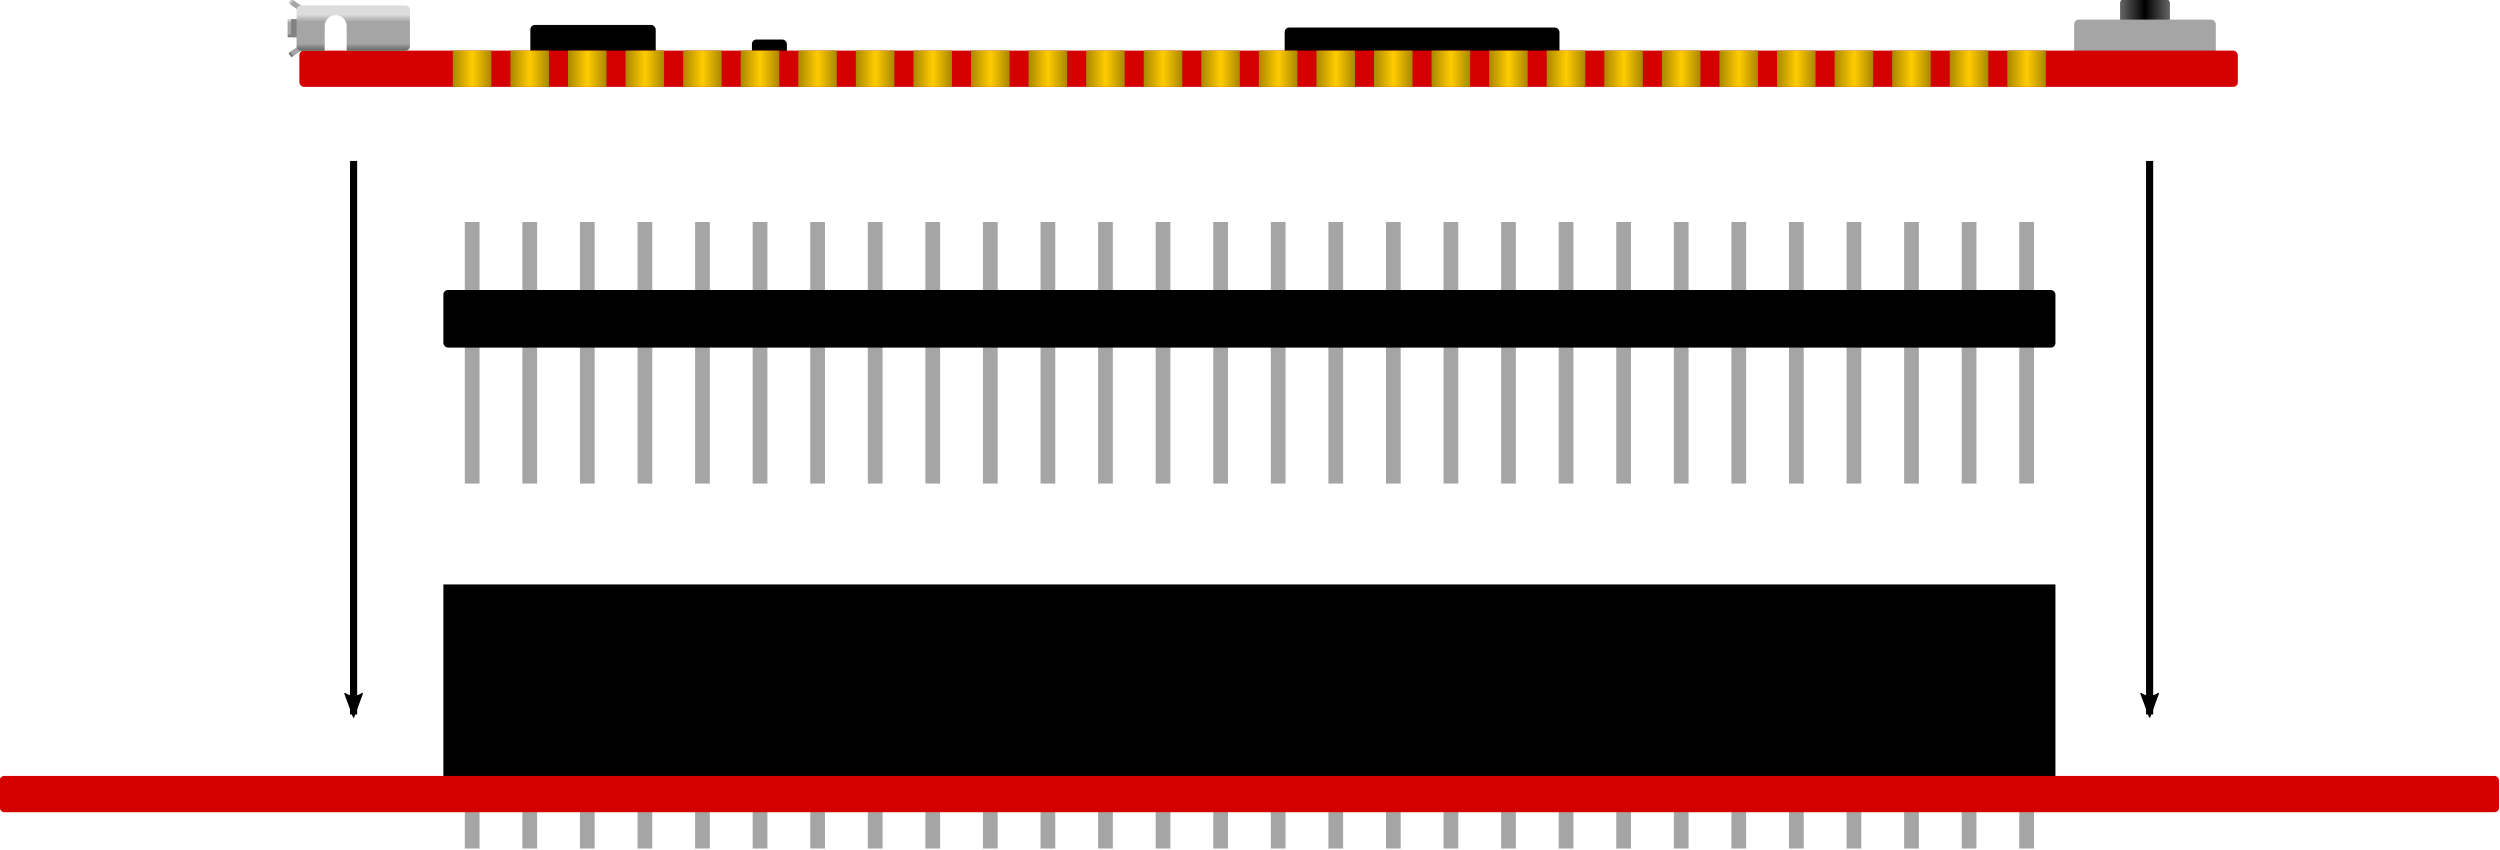 <?xml version="1.0" encoding="UTF-8" standalone="no"?>
<!-- Created with Inkscape (http://www.inkscape.org/) -->

<svg
   width="180mm"
   height="61.207mm"
   viewBox="0 0 180 61.207"
   version="1.1"
   id="svg8"
   inkscape:version="1.1 (c68e22c387, 2021-05-23)"
   sodipodi:docname="[COMMON][CNANO]CNANO-stack.svg"
   xmlns:inkscape="http://www.inkscape.org/namespaces/inkscape"
   xmlns:sodipodi="http://sodipodi.sourceforge.net/DTD/sodipodi-0.dtd"
   xmlns:xlink="http://www.w3.org/1999/xlink"
   xmlns="http://www.w3.org/2000/svg"
   xmlns:svg="http://www.w3.org/2000/svg"
   xmlns:rdf="http://www.w3.org/1999/02/22-rdf-syntax-ns#"
   xmlns:cc="http://creativecommons.org/ns#"
   xmlns:dc="http://purl.org/dc/elements/1.1/">
  <defs
     id="defs2">
    <marker
       inkscape:stockid="Arrow2Lend"
       orient="auto"
       refY="0"
       refX="0"
       id="Arrow2Lend"
       style="overflow:visible"
       inkscape:isstock="true">
      <path
         id="path1011"
         style="fill:#000000;fill-opacity:1;fill-rule:evenodd;stroke:#000000;stroke-width:0.625;stroke-linejoin:round;stroke-opacity:1"
         d="M 8.719,4.034 -2.207,0.016 8.719,-4.002 c -1.745,2.372 -1.735,5.617 -6e-7,8.035 z"
         transform="matrix(-1.1,0,0,-1.1,-1.1,0)"
         inkscape:connector-curvature="0" />
    </marker>
    <linearGradient
       id="linearGradient1698"
       inkscape:collect="always">
      <stop
         id="stop1694"
         offset="0"
         style="stop-color:#666666;stop-opacity:1" />
      <stop
         style="stop-color:#000000;stop-opacity:1"
         offset="0.5"
         id="stop1700" />
      <stop
         id="stop1696"
         offset="1"
         style="stop-color:#666666;stop-opacity:1" />
    </linearGradient>
    <linearGradient
       id="USB0"
       inkscape:collect="always">
      <stop
         id="stop1565"
         offset="0"
         style="stop-color:#dcdcdc;stop-opacity:1" />
      <stop
         style="stop-color:#a5a5a5;stop-opacity:1"
         offset="0.2"
         id="stop1571" />
      <stop
         id="stop1573"
         offset="0.8"
         style="stop-color:#a5a5a5;stop-opacity:1" />
      <stop
         id="stop1567"
         offset="1"
         style="stop-color:#646464;stop-opacity:1" />
    </linearGradient>
    <linearGradient
       id="Half-hole"
       inkscape:collect="always">
      <stop
         id="stop1202"
         offset="0"
         style="stop-color:#aa8800;stop-opacity:1" />
      <stop
         style="stop-color:#ffcc00;stop-opacity:1"
         offset="0.504"
         id="stop1208" />
      <stop
         id="stop1204"
         offset="1"
         style="stop-color:#aa8800;stop-opacity:1" />
    </linearGradient>
    <linearGradient
       inkscape:collect="always"
       id="trash">
      <stop
         style="stop-color:#c8ab37;stop-opacity:1;"
         offset="0"
         id="stop1179" />
      <stop
         style="stop-color:#c8ab37;stop-opacity:0;"
         offset="1"
         id="stop1181" />
    </linearGradient>
    <linearGradient
       inkscape:collect="always"
       xlink:href="#trash"
       id="linearGradient1185"
       x1="0"
       y1="291.369"
       x2="1.7"
       y2="291.369"
       gradientUnits="userSpaceOnUse" />
    <linearGradient
       inkscape:collect="always"
       xlink:href="#Half-hole"
       id="linearGradient1200"
       x1="0"
       y1="291.369"
       x2="1.7"
       y2="291.369"
       gradientUnits="userSpaceOnUse"
       gradientTransform="translate(-0.85,4.831)" />
    <linearGradient
       gradientTransform="translate(1.69,4.831)"
       inkscape:collect="always"
       xlink:href="#Half-hole"
       id="linearGradient1200-7"
       x1="0"
       y1="291.369"
       x2="1.7"
       y2="291.369"
       gradientUnits="userSpaceOnUse" />
    <linearGradient
       gradientTransform="translate(4.23,4.831)"
       inkscape:collect="always"
       xlink:href="#Half-hole"
       id="linearGradient1200-1"
       x1="0"
       y1="291.369"
       x2="1.7"
       y2="291.369"
       gradientUnits="userSpaceOnUse" />
    <linearGradient
       gradientTransform="translate(6.77,4.831)"
       inkscape:collect="always"
       xlink:href="#Half-hole"
       id="linearGradient1200-0"
       x1="0"
       y1="291.369"
       x2="1.7"
       y2="291.369"
       gradientUnits="userSpaceOnUse" />
    <linearGradient
       gradientTransform="translate(29.63,4.831)"
       inkscape:collect="always"
       xlink:href="#Half-hole"
       id="linearGradient1200-0-7"
       x1="0"
       y1="291.369"
       x2="1.7"
       y2="291.369"
       gradientUnits="userSpaceOnUse" />
    <linearGradient
       gradientTransform="translate(24.55,4.831)"
       inkscape:collect="always"
       xlink:href="#Half-hole"
       id="linearGradient1200-1-0"
       x1="0"
       y1="291.369"
       x2="1.7"
       y2="291.369"
       gradientUnits="userSpaceOnUse" />
    <linearGradient
       gradientTransform="translate(22.01,4.831)"
       inkscape:collect="always"
       xlink:href="#Half-hole"
       id="linearGradient1200-7-9"
       x1="0"
       y1="291.369"
       x2="1.7"
       y2="291.369"
       gradientUnits="userSpaceOnUse" />
    <linearGradient
       gradientTransform="translate(16.93,4.831)"
       inkscape:collect="always"
       xlink:href="#Half-hole"
       id="linearGradient1200-02"
       x1="0"
       y1="291.369"
       x2="1.7"
       y2="291.369"
       gradientUnits="userSpaceOnUse" />
    <linearGradient
       gradientTransform="translate(19.47,4.831)"
       inkscape:collect="always"
       xlink:href="#Half-hole"
       id="linearGradient1200-0-4"
       x1="0"
       y1="291.369"
       x2="1.7"
       y2="291.369"
       gradientUnits="userSpaceOnUse" />
    <linearGradient
       gradientTransform="translate(14.39,4.831)"
       inkscape:collect="always"
       xlink:href="#Half-hole"
       id="linearGradient1200-1-8"
       x1="0"
       y1="291.369"
       x2="1.7"
       y2="291.369"
       gradientUnits="userSpaceOnUse" />
    <linearGradient
       gradientTransform="translate(11.85,4.831)"
       inkscape:collect="always"
       xlink:href="#Half-hole"
       id="linearGradient1200-7-3"
       x1="0"
       y1="291.369"
       x2="1.7"
       y2="291.369"
       gradientUnits="userSpaceOnUse" />
    <linearGradient
       gradientTransform="translate(9.31,4.831)"
       inkscape:collect="always"
       xlink:href="#Half-hole"
       id="linearGradient1200-3"
       x1="0"
       y1="291.369"
       x2="1.7"
       y2="291.369"
       gradientUnits="userSpaceOnUse" />
    <linearGradient
       gradientTransform="translate(37.25,4.831)"
       inkscape:collect="always"
       xlink:href="#Half-hole"
       id="linearGradient1200-0-44"
       x1="0"
       y1="291.369"
       x2="1.7"
       y2="291.369"
       gradientUnits="userSpaceOnUse" />
    <linearGradient
       gradientTransform="translate(34.71,4.831)"
       inkscape:collect="always"
       xlink:href="#Half-hole"
       id="linearGradient1200-1-4"
       x1="0"
       y1="291.369"
       x2="1.7"
       y2="291.369"
       gradientUnits="userSpaceOnUse" />
    <linearGradient
       gradientTransform="translate(32.17,4.831)"
       inkscape:collect="always"
       xlink:href="#Half-hole"
       id="linearGradient1200-7-6"
       x1="0"
       y1="291.369"
       x2="1.7"
       y2="291.369"
       gradientUnits="userSpaceOnUse" />
    <linearGradient
       gradientTransform="translate(27.09,4.831)"
       inkscape:collect="always"
       xlink:href="#Half-hole"
       id="linearGradient1200-6"
       x1="0"
       y1="291.369"
       x2="1.7"
       y2="291.369"
       gradientUnits="userSpaceOnUse" />
    <linearGradient
       gradientTransform="translate(49.95,4.831)"
       inkscape:collect="always"
       xlink:href="#Half-hole"
       id="linearGradient1200-0-2"
       x1="0"
       y1="291.369"
       x2="1.7"
       y2="291.369"
       gradientUnits="userSpaceOnUse" />
    <linearGradient
       gradientTransform="translate(44.87,4.831)"
       inkscape:collect="always"
       xlink:href="#Half-hole"
       id="linearGradient1200-1-2"
       x1="0"
       y1="291.369"
       x2="1.7"
       y2="291.369"
       gradientUnits="userSpaceOnUse" />
    <linearGradient
       gradientTransform="translate(42.33,4.831)"
       inkscape:collect="always"
       xlink:href="#Half-hole"
       id="linearGradient1200-7-61"
       x1="0"
       y1="291.369"
       x2="1.7"
       y2="291.369"
       gradientUnits="userSpaceOnUse" />
    <linearGradient
       gradientTransform="translate(39.79,4.831)"
       inkscape:collect="always"
       xlink:href="#Half-hole"
       id="linearGradient1200-79"
       x1="0"
       y1="291.369"
       x2="1.7"
       y2="291.369"
       gradientUnits="userSpaceOnUse" />
    <linearGradient
       gradientTransform="translate(57.57,4.831)"
       inkscape:collect="always"
       xlink:href="#Half-hole"
       id="linearGradient1200-0-6"
       x1="0"
       y1="291.369"
       x2="1.7"
       y2="291.369"
       gradientUnits="userSpaceOnUse" />
    <linearGradient
       gradientTransform="translate(55.03,4.831)"
       inkscape:collect="always"
       xlink:href="#Half-hole"
       id="linearGradient1200-1-42"
       x1="0"
       y1="291.369"
       x2="1.7"
       y2="291.369"
       gradientUnits="userSpaceOnUse" />
    <linearGradient
       gradientTransform="translate(52.49,4.831)"
       inkscape:collect="always"
       xlink:href="#Half-hole"
       id="linearGradient1200-7-5"
       x1="0"
       y1="291.369"
       x2="1.7"
       y2="291.369"
       gradientUnits="userSpaceOnUse" />
    <linearGradient
       gradientTransform="translate(47.41,4.831)"
       inkscape:collect="always"
       xlink:href="#Half-hole"
       id="linearGradient1200-72"
       x1="0"
       y1="291.369"
       x2="1.7"
       y2="291.369"
       gradientUnits="userSpaceOnUse" />
    <linearGradient
       gradientTransform="translate(67.73,4.831)"
       inkscape:collect="always"
       xlink:href="#Half-hole"
       id="linearGradient1200-0-0"
       x1="0"
       y1="291.369"
       x2="1.7"
       y2="291.369"
       gradientUnits="userSpaceOnUse" />
    <linearGradient
       gradientTransform="translate(65.19,4.831)"
       inkscape:collect="always"
       xlink:href="#Half-hole"
       id="linearGradient1200-1-45"
       x1="0"
       y1="291.369"
       x2="1.7"
       y2="291.369"
       gradientUnits="userSpaceOnUse" />
    <linearGradient
       gradientTransform="translate(62.65,4.831)"
       inkscape:collect="always"
       xlink:href="#Half-hole"
       id="linearGradient1200-7-4"
       x1="0"
       y1="291.369"
       x2="1.7"
       y2="291.369"
       gradientUnits="userSpaceOnUse" />
    <linearGradient
       gradientTransform="translate(60.11,4.831)"
       inkscape:collect="always"
       xlink:href="#Half-hole"
       id="linearGradient1200-10"
       x1="0"
       y1="291.369"
       x2="1.7"
       y2="291.369"
       gradientUnits="userSpaceOnUse" />
    <linearGradient
       inkscape:collect="always"
       xlink:href="#Half-hole"
       id="linearGradient1553"
       gradientUnits="userSpaceOnUse"
       gradientTransform="translate(-0.85,4.831)"
       x1="0"
       y1="291.369"
       x2="1.7"
       y2="291.369" />
    <linearGradient
       inkscape:collect="always"
       xlink:href="#USB0"
       id="linearGradient1563"
       x1="5"
       y1="295.4"
       x2="5"
       y2="297"
       gradientUnits="userSpaceOnUse"
       gradientTransform="scale(3.78)" />
    <linearGradient
       inkscape:collect="always"
       xlink:href="#USB0"
       id="linearGradient1594"
       x1="0.474"
       y1="293.679"
       x2="1.251"
       y2="293.679"
       gradientUnits="userSpaceOnUse"
       gradientTransform="translate(169.454,-536.957)" />
    <linearGradient
       gradientTransform="translate(168.605,-51.697)"
       inkscape:collect="always"
       xlink:href="#USB0"
       id="linearGradient1594-6"
       x1="0.474"
       y1="293.679"
       x2="1.251"
       y2="293.679"
       gradientUnits="userSpaceOnUse" />
    <linearGradient
       inkscape:collect="always"
       xlink:href="#USB0"
       id="linearGradient1647"
       x1="0.727"
       y1="295.867"
       x2="0.727"
       y2="296.667"
       gradientUnits="userSpaceOnUse"
       gradientTransform="translate(-0.002,-0.07)" />
    <linearGradient
       inkscape:collect="always"
       xlink:href="#USB0"
       id="linearGradient1649"
       gradientUnits="userSpaceOnUse"
       gradientTransform="translate(0,-0.003)"
       x1="5"
       y1="295.4"
       x2="5"
       y2="297" />
    <linearGradient
       inkscape:collect="always"
       xlink:href="#USB0"
       id="linearGradient1658"
       gradientUnits="userSpaceOnUse"
       gradientTransform="translate(-0.002,-0.27)"
       x1="0.727"
       y1="295.867"
       x2="0.727"
       y2="296.667" />
    <linearGradient
       inkscape:collect="always"
       xlink:href="#USB0"
       id="linearGradient1660"
       gradientUnits="userSpaceOnUse"
       gradientTransform="translate(169.454,-536.957)"
       x1="0.474"
       y1="293.679"
       x2="1.251"
       y2="293.679" />
    <linearGradient
       inkscape:collect="always"
       xlink:href="#USB0"
       id="linearGradient1662"
       gradientUnits="userSpaceOnUse"
       gradientTransform="translate(168.377,-52.022)"
       x1="0.474"
       y1="293.679"
       x2="1.251"
       y2="293.679" />
    <linearGradient
       inkscape:collect="always"
       xlink:href="#USB0"
       id="linearGradient1664"
       gradientUnits="userSpaceOnUse"
       gradientTransform="translate(0,-0.003)"
       x1="5"
       y1="295.4"
       x2="5"
       y2="297" />
    <linearGradient
       inkscape:collect="always"
       xlink:href="#USB0"
       id="linearGradient1676"
       gradientUnits="userSpaceOnUse"
       gradientTransform="translate(168.377,-52.022)"
       x1="0.474"
       y1="293.679"
       x2="1.251"
       y2="293.679" />
    <linearGradient
       inkscape:collect="always"
       xlink:href="#linearGradient1698"
       id="linearGradient1692"
       x1="5.332"
       y1="291.055"
       x2="7.532"
       y2="291.055"
       gradientUnits="userSpaceOnUse" />
    <linearGradient
       inkscape:collect="always"
       xlink:href="#USB0"
       id="linearGradient1757"
       gradientUnits="userSpaceOnUse"
       gradientTransform="translate(0,-0.003)"
       x1="5"
       y1="295.4"
       x2="5"
       y2="297" />
    <marker
       inkscape:stockid="Arrow2Lend"
       orient="auto"
       refY="0"
       refX="0"
       id="Arrow2Lend-8"
       style="overflow:visible"
       inkscape:isstock="true">
      <path
         inkscape:connector-curvature="0"
         id="path1011-0"
         style="fill:#000000;fill-opacity:1;fill-rule:evenodd;stroke:#000000;stroke-width:0.625;stroke-linejoin:round;stroke-opacity:1"
         d="M 8.719,4.034 -2.207,0.016 8.719,-4.002 c -1.745,2.372 -1.735,5.617 -6e-7,8.035 z"
         transform="matrix(-1.1,0,0,-1.1,-1.1,0)" />
    </marker>
  </defs>
  <sodipodi:namedview
     id="base"
     pagecolor="#ffffff"
     bordercolor="#666666"
     borderopacity="1.0"
     inkscape:pageopacity="0.0"
     inkscape:pageshadow="2"
     inkscape:zoom="0.70710678"
     inkscape:cx="342.94679"
     inkscape:cy="14.849242"
     inkscape:document-units="mm"
     inkscape:current-layer="layer1"
     showgrid="false"
     showguides="false"
     inkscape:window-width="1680"
     inkscape:window-height="979"
     inkscape:window-x="-8"
     inkscape:window-y="-8"
     inkscape:window-maximized="1"
     fit-margin-top="0"
     fit-margin-left="0"
     fit-margin-right="0"
     fit-margin-bottom="0"
     inkscape:pagecheckerboard="0" />
  <g
     inkscape:label="CNANO Header Mounting"
     inkscape:groupmode="layer"
     id="layer1"
     transform="translate(-45.135,-209.496)">
    <g
       id="g1957"
       transform="matrix(1.632,0,0,1.632,-28.545,-171.201)">
      <g
         transform="translate(65.653,-26.296)"
         inkscape:label="28-Pin Socket"
         id="g1052-0">
        <rect
           style="opacity:1;fill:#a5a5a5;fill-opacity:1;stroke:none;stroke-width:0.265;stroke-opacity:1"
           id="rect866-6"
           width="0.65"
           height="11.54"
           x="0"
           y="285.46"
           ry="0.2"
           rx="0" />
        <rect
           style="opacity:1;fill:#a5a5a5;fill-opacity:1;stroke:none;stroke-width:0.265;stroke-opacity:1"
           id="rect866-2-7"
           width="0.65"
           height="11.54"
           x="2.54"
           y="285.46"
           ry="0.2"
           rx="0" />
        <rect
           style="opacity:1;fill:#a5a5a5;fill-opacity:1;stroke:none;stroke-width:0.265;stroke-opacity:1"
           id="rect866-9-06"
           width="0.65"
           height="11.54"
           x="5.08"
           y="285.46"
           ry="0.2"
           rx="0" />
        <rect
           style="opacity:1;fill:#a5a5a5;fill-opacity:1;stroke:none;stroke-width:0.265;stroke-opacity:1"
           id="rect866-2-8-5"
           width="0.65"
           height="11.54"
           x="7.62"
           y="285.46"
           ry="0.2"
           rx="0" />
        <rect
           style="opacity:1;fill:#a5a5a5;fill-opacity:1;stroke:none;stroke-width:0.265;stroke-opacity:1"
           id="rect866-5-7"
           width="0.65"
           height="11.54"
           x="25.4"
           y="285.46"
           ry="0.2"
           rx="0" />
        <rect
           style="opacity:1;fill:#a5a5a5;fill-opacity:1;stroke:none;stroke-width:0.265;stroke-opacity:1"
           id="rect866-2-2-0"
           width="0.65"
           height="11.54"
           x="30.48"
           y="285.46"
           ry="0.2"
           rx="0" />
        <rect
           style="opacity:1;fill:#a5a5a5;fill-opacity:1;stroke:none;stroke-width:0.265;stroke-opacity:1"
           id="rect866-9-8-3"
           width="0.65"
           height="11.54"
           x="35.56"
           y="285.46"
           ry="0.2"
           rx="0" />
        <rect
           style="opacity:1;fill:#a5a5a5;fill-opacity:1;stroke:none;stroke-width:0.265;stroke-opacity:1"
           id="rect866-2-8-9-8"
           width="0.65"
           height="11.54"
           x="40.64"
           y="285.46"
           ry="0.2"
           rx="0" />
        <rect
           style="opacity:1;fill:#a5a5a5;fill-opacity:1;stroke:none;stroke-width:0.265;stroke-opacity:1"
           id="rect866-25-55"
           width="0.65"
           height="11.54"
           x="10.16"
           y="285.46"
           ry="0.2"
           rx="0" />
        <rect
           style="opacity:1;fill:#a5a5a5;fill-opacity:1;stroke:none;stroke-width:0.265;stroke-opacity:1"
           id="rect866-2-0-55"
           width="0.65"
           height="11.54"
           x="12.7"
           y="285.46"
           ry="0.2"
           rx="0" />
        <rect
           style="opacity:1;fill:#a5a5a5;fill-opacity:1;stroke:none;stroke-width:0.265;stroke-opacity:1"
           id="rect866-9-4-0"
           width="0.65"
           height="11.54"
           x="15.24"
           y="285.46"
           ry="0.2"
           rx="0" />
        <rect
           style="opacity:1;fill:#a5a5a5;fill-opacity:1;stroke:none;stroke-width:0.265;stroke-opacity:1"
           id="rect866-2-8-92-0"
           width="0.65"
           height="11.54"
           x="17.78"
           y="285.46"
           ry="0.2"
           rx="0" />
        <rect
           style="opacity:1;fill:#a5a5a5;fill-opacity:1;stroke:none;stroke-width:0.265;stroke-opacity:1"
           id="rect866-5-4-8"
           width="0.65"
           height="11.54"
           x="45.72"
           y="285.46"
           ry="0.2"
           rx="0" />
        <rect
           style="opacity:1;fill:#a5a5a5;fill-opacity:1;stroke:none;stroke-width:0.265;stroke-opacity:1"
           id="rect866-2-2-7-3"
           width="0.65"
           height="11.54"
           x="50.8"
           y="285.46"
           ry="0.2"
           rx="0" />
        <rect
           style="opacity:1;fill:#a5a5a5;fill-opacity:1;stroke:none;stroke-width:0.265;stroke-opacity:1"
           id="rect866-9-8-4-2"
           width="0.65"
           height="11.54"
           x="55.88"
           y="285.46"
           ry="0.2"
           rx="0" />
        <rect
           style="opacity:1;fill:#a5a5a5;fill-opacity:1;stroke:none;stroke-width:0.265;stroke-opacity:1"
           id="rect866-2-8-9-1-5"
           width="0.65"
           height="11.54"
           x="58.42"
           y="285.46"
           ry="0.2"
           rx="0" />
        <rect
           style="opacity:1;fill:#a5a5a5;fill-opacity:1;stroke:none;stroke-width:0.265;stroke-opacity:1"
           id="rect866-3-5"
           width="0.65"
           height="11.54"
           x="20.32"
           y="285.46"
           ry="0.2"
           rx="0" />
        <rect
           style="opacity:1;fill:#a5a5a5;fill-opacity:1;stroke:none;stroke-width:0.265;stroke-opacity:1"
           id="rect866-2-5-8"
           width="0.65"
           height="11.54"
           x="22.86"
           y="285.46"
           ry="0.2"
           rx="0" />
        <rect
           style="opacity:1;fill:#a5a5a5;fill-opacity:1;stroke:none;stroke-width:0.265;stroke-opacity:1"
           id="rect866-9-0-5"
           width="0.65"
           height="11.54"
           x="27.94"
           y="285.46"
           ry="0.2"
           rx="0" />
        <rect
           style="opacity:1;fill:#a5a5a5;fill-opacity:1;stroke:none;stroke-width:0.265;stroke-opacity:1"
           id="rect866-2-8-6-0"
           width="0.65"
           height="11.54"
           x="33.02"
           y="285.46"
           ry="0.2"
           rx="0" />
        <rect
           style="opacity:1;fill:#a5a5a5;fill-opacity:1;stroke:none;stroke-width:0.265;stroke-opacity:1"
           id="rect866-5-0-8"
           width="0.65"
           height="11.54"
           x="60.96"
           y="285.46"
           ry="0.2"
           rx="0" />
        <rect
           style="opacity:1;fill:#a5a5a5;fill-opacity:1;stroke:none;stroke-width:0.265;stroke-opacity:1"
           id="rect866-2-2-4-6"
           width="0.65"
           height="11.54"
           x="63.5"
           y="285.46"
           ry="0.2"
           rx="0" />
        <rect
           style="opacity:1;fill:#a5a5a5;fill-opacity:1;stroke:none;stroke-width:0.265;stroke-opacity:1"
           id="rect866-9-8-6-8"
           width="0.65"
           height="11.54"
           x="66.04"
           y="285.46"
           ry="0.2"
           rx="0" />
        <rect
           style="opacity:1;fill:#a5a5a5;fill-opacity:1;stroke:none;stroke-width:0.265;stroke-opacity:1"
           id="rect866-2-8-9-5-4"
           width="0.65"
           height="11.54"
           x="68.58"
           y="285.46"
           ry="0.2"
           rx="0" />
        <rect
           style="opacity:1;fill:#a5a5a5;fill-opacity:1;stroke:none;stroke-width:0.265;stroke-opacity:1"
           id="rect866-25-5-9"
           width="0.65"
           height="11.54"
           x="38.1"
           y="285.46"
           ry="0.2"
           rx="0" />
        <rect
           style="opacity:1;fill:#a5a5a5;fill-opacity:1;stroke:none;stroke-width:0.265;stroke-opacity:1"
           id="rect866-2-0-5-6"
           width="0.65"
           height="11.54"
           x="43.18"
           y="285.46"
           ry="0.2"
           rx="0" />
        <rect
           style="opacity:1;fill:#a5a5a5;fill-opacity:1;stroke:none;stroke-width:0.265;stroke-opacity:1"
           id="rect866-9-4-1-0"
           width="0.65"
           height="11.54"
           x="48.26"
           y="285.46"
           ry="0.2"
           rx="0" />
        <rect
           style="opacity:1;fill:#a5a5a5;fill-opacity:1;stroke:none;stroke-width:0.265;stroke-opacity:1"
           id="rect866-2-8-92-2-7"
           width="0.65"
           height="11.54"
           x="53.34"
           y="285.46"
           ry="0.2"
           rx="0" />
        <rect
           rx="0"
           ry="0.2"
           style="opacity:1;fill:#000000;fill-opacity:1;stroke:none;stroke-width:0.265;stroke-opacity:1"
           id="rect1021-3"
           width="71.12"
           height="8.5"
           x="-0.945"
           y="285.35" />
      </g>
      <rect
         ry="0.2"
         y="267.503"
         x="45.135"
         height="1.6"
         width="110.265"
         id="rect1754"
         style="opacity:1;fill:#d40000;fill-opacity:1;stroke:none;stroke-width:0.265;stroke-opacity:1" />
      <g
         transform="translate(65.653,-42.396)"
         inkscape:label="28-Pin Header"
         id="g1052">
        <rect
           style="opacity:1;fill:#a5a5a5;fill-opacity:1;stroke:none;stroke-width:0.265;stroke-opacity:1"
           id="rect866"
           width="0.65"
           height="11.54"
           x="0"
           y="285.46"
           ry="0.2"
           rx="0" />
        <rect
           style="opacity:1;fill:#a5a5a5;fill-opacity:1;stroke:none;stroke-width:0.265;stroke-opacity:1"
           id="rect866-2"
           width="0.65"
           height="11.54"
           x="2.54"
           y="285.46"
           ry="0.2"
           rx="0" />
        <rect
           style="opacity:1;fill:#a5a5a5;fill-opacity:1;stroke:none;stroke-width:0.265;stroke-opacity:1"
           id="rect866-9"
           width="0.65"
           height="11.54"
           x="5.08"
           y="285.46"
           ry="0.2"
           rx="0" />
        <rect
           style="opacity:1;fill:#a5a5a5;fill-opacity:1;stroke:none;stroke-width:0.265;stroke-opacity:1"
           id="rect866-2-8"
           width="0.65"
           height="11.54"
           x="7.62"
           y="285.46"
           ry="0.2"
           rx="0" />
        <rect
           style="opacity:1;fill:#a5a5a5;fill-opacity:1;stroke:none;stroke-width:0.265;stroke-opacity:1"
           id="rect866-5"
           width="0.65"
           height="11.54"
           x="25.4"
           y="285.46"
           ry="0.2"
           rx="0" />
        <rect
           style="opacity:1;fill:#a5a5a5;fill-opacity:1;stroke:none;stroke-width:0.265;stroke-opacity:1"
           id="rect866-2-2"
           width="0.65"
           height="11.54"
           x="30.48"
           y="285.46"
           ry="0.2"
           rx="0" />
        <rect
           style="opacity:1;fill:#a5a5a5;fill-opacity:1;stroke:none;stroke-width:0.265;stroke-opacity:1"
           id="rect866-9-8"
           width="0.65"
           height="11.54"
           x="35.56"
           y="285.46"
           ry="0.2"
           rx="0" />
        <rect
           style="opacity:1;fill:#a5a5a5;fill-opacity:1;stroke:none;stroke-width:0.265;stroke-opacity:1"
           id="rect866-2-8-9"
           width="0.65"
           height="11.54"
           x="40.64"
           y="285.46"
           ry="0.2"
           rx="0" />
        <rect
           style="opacity:1;fill:#a5a5a5;fill-opacity:1;stroke:none;stroke-width:0.265;stroke-opacity:1"
           id="rect866-25"
           width="0.65"
           height="11.54"
           x="10.16"
           y="285.46"
           ry="0.2"
           rx="0" />
        <rect
           style="opacity:1;fill:#a5a5a5;fill-opacity:1;stroke:none;stroke-width:0.265;stroke-opacity:1"
           id="rect866-2-0"
           width="0.65"
           height="11.54"
           x="12.7"
           y="285.46"
           ry="0.2"
           rx="0" />
        <rect
           style="opacity:1;fill:#a5a5a5;fill-opacity:1;stroke:none;stroke-width:0.265;stroke-opacity:1"
           id="rect866-9-4"
           width="0.65"
           height="11.54"
           x="15.24"
           y="285.46"
           ry="0.2"
           rx="0" />
        <rect
           style="opacity:1;fill:#a5a5a5;fill-opacity:1;stroke:none;stroke-width:0.265;stroke-opacity:1"
           id="rect866-2-8-92"
           width="0.65"
           height="11.54"
           x="17.78"
           y="285.46"
           ry="0.2"
           rx="0" />
        <rect
           style="opacity:1;fill:#a5a5a5;fill-opacity:1;stroke:none;stroke-width:0.265;stroke-opacity:1"
           id="rect866-5-4"
           width="0.65"
           height="11.54"
           x="45.72"
           y="285.46"
           ry="0.2"
           rx="0" />
        <rect
           style="opacity:1;fill:#a5a5a5;fill-opacity:1;stroke:none;stroke-width:0.265;stroke-opacity:1"
           id="rect866-2-2-7"
           width="0.65"
           height="11.54"
           x="50.8"
           y="285.46"
           ry="0.2"
           rx="0" />
        <rect
           style="opacity:1;fill:#a5a5a5;fill-opacity:1;stroke:none;stroke-width:0.265;stroke-opacity:1"
           id="rect866-9-8-4"
           width="0.65"
           height="11.54"
           x="55.88"
           y="285.46"
           ry="0.2"
           rx="0" />
        <rect
           style="opacity:1;fill:#a5a5a5;fill-opacity:1;stroke:none;stroke-width:0.265;stroke-opacity:1"
           id="rect866-2-8-9-1"
           width="0.65"
           height="11.54"
           x="58.42"
           y="285.46"
           ry="0.2"
           rx="0" />
        <rect
           style="opacity:1;fill:#a5a5a5;fill-opacity:1;stroke:none;stroke-width:0.265;stroke-opacity:1"
           id="rect866-3"
           width="0.65"
           height="11.54"
           x="20.32"
           y="285.46"
           ry="0.2"
           rx="0" />
        <rect
           style="opacity:1;fill:#a5a5a5;fill-opacity:1;stroke:none;stroke-width:0.265;stroke-opacity:1"
           id="rect866-2-5"
           width="0.65"
           height="11.54"
           x="22.86"
           y="285.46"
           ry="0.2"
           rx="0" />
        <rect
           style="opacity:1;fill:#a5a5a5;fill-opacity:1;stroke:none;stroke-width:0.265;stroke-opacity:1"
           id="rect866-9-0"
           width="0.65"
           height="11.54"
           x="27.94"
           y="285.46"
           ry="0.2"
           rx="0" />
        <rect
           style="opacity:1;fill:#a5a5a5;fill-opacity:1;stroke:none;stroke-width:0.265;stroke-opacity:1"
           id="rect866-2-8-6"
           width="0.65"
           height="11.54"
           x="33.02"
           y="285.46"
           ry="0.2"
           rx="0" />
        <rect
           style="opacity:1;fill:#a5a5a5;fill-opacity:1;stroke:none;stroke-width:0.265;stroke-opacity:1"
           id="rect866-5-0"
           width="0.65"
           height="11.54"
           x="60.96"
           y="285.46"
           ry="0.2"
           rx="0" />
        <rect
           style="opacity:1;fill:#a5a5a5;fill-opacity:1;stroke:none;stroke-width:0.265;stroke-opacity:1"
           id="rect866-2-2-4"
           width="0.65"
           height="11.54"
           x="63.5"
           y="285.46"
           ry="0.2"
           rx="0" />
        <rect
           style="opacity:1;fill:#a5a5a5;fill-opacity:1;stroke:none;stroke-width:0.265;stroke-opacity:1"
           id="rect866-9-8-6"
           width="0.65"
           height="11.54"
           x="66.04"
           y="285.46"
           ry="0.2"
           rx="0" />
        <rect
           style="opacity:1;fill:#a5a5a5;fill-opacity:1;stroke:none;stroke-width:0.265;stroke-opacity:1"
           id="rect866-2-8-9-5"
           width="0.65"
           height="11.54"
           x="68.58"
           y="285.46"
           ry="0.2"
           rx="0" />
        <rect
           style="opacity:1;fill:#a5a5a5;fill-opacity:1;stroke:none;stroke-width:0.265;stroke-opacity:1"
           id="rect866-25-5"
           width="0.65"
           height="11.54"
           x="38.1"
           y="285.46"
           ry="0.2"
           rx="0" />
        <rect
           style="opacity:1;fill:#a5a5a5;fill-opacity:1;stroke:none;stroke-width:0.265;stroke-opacity:1"
           id="rect866-2-0-5"
           width="0.65"
           height="11.54"
           x="43.18"
           y="285.46"
           ry="0.2"
           rx="0" />
        <rect
           style="opacity:1;fill:#a5a5a5;fill-opacity:1;stroke:none;stroke-width:0.265;stroke-opacity:1"
           id="rect866-9-4-1"
           width="0.65"
           height="11.54"
           x="48.26"
           y="285.46"
           ry="0.2"
           rx="0" />
        <rect
           style="opacity:1;fill:#a5a5a5;fill-opacity:1;stroke:none;stroke-width:0.265;stroke-opacity:1"
           id="rect866-2-8-92-2"
           width="0.65"
           height="11.54"
           x="53.34"
           y="285.46"
           ry="0.2"
           rx="0" />
        <rect
           ry="0.2"
           style="opacity:1;fill:#000000;fill-opacity:1;stroke:none;stroke-width:0.265;stroke-opacity:1"
           id="rect1021"
           width="71.12"
           height="2.54"
           x="-0.945"
           y="288.46" />
      </g>
      <g
         transform="translate(40.271,-16.349)"
         inkscape:label="CNANO-PCBA"
         id="g1847">
        <rect
           inkscape:label="Target"
           style="opacity:1;fill:#000000;fill-opacity:1;stroke:none;stroke-width:0.265;stroke-opacity:1"
           id="rect1706"
           width="12.123"
           height="1.342"
           x="61.553"
           y="250.835"
           ry="0.2" />
        <rect
           inkscape:label="Levelshifters"
           style="opacity:1;fill:#000000;fill-opacity:1;stroke:none;stroke-width:0.265;stroke-opacity:1"
           id="rect1704"
           width="1.543"
           height="0.959"
           x="38.049"
           y="251.362"
           ry="0.2" />
        <rect
           inkscape:label="Debugger"
           style="opacity:1;fill:#000000;fill-opacity:1;stroke:none;stroke-width:0.265;stroke-opacity:1"
           id="rect1702"
           width="5.531"
           height="1.52"
           x="28.274"
           y="250.719"
           ry="0.2" />
        <g
           id="g1684"
           inkscape:label="Switch"
           transform="translate(93.076,-40.497)">
          <rect
             inkscape:label="SW button"
             ry="0.2"
             y="290.055"
             x="5.332"
             height="2"
             width="2.2"
             id="rect1666"
             style="opacity:1;fill:url(#linearGradient1692);fill-opacity:1;stroke:none;stroke-width:0.265;stroke-opacity:1" />
          <rect
             inkscape:label="SW body"
             ry="0.2"
             y="290.981"
             x="3.307"
             height="2"
             width="6.25"
             id="rect1668"
             style="opacity:1;fill:#a5a5a5;fill-opacity:1;stroke:none;stroke-width:0.265;stroke-opacity:1" />
        </g>
        <g
           id="g1551"
           inkscape:label="CNANO-PCB"
           transform="translate(25.704,-43.548)">
          <rect
             ry="0.2"
             y="295.4"
             x="-7.62"
             height="1.6"
             width="85.52"
             id="rect1520"
             style="opacity:1;fill:#d40000;fill-opacity:1;stroke:none;stroke-width:0.265;stroke-opacity:1" />
          <rect
             ry="0"
             y="295.4"
             x="-0.85"
             height="1.6"
             width="1.7"
             id="rect1177"
             style="opacity:1;fill:url(#linearGradient1553);fill-opacity:1;stroke:none;stroke-width:0.265;stroke-opacity:1" />
          <rect
             ry="0"
             y="295.4"
             x="1.69"
             height="1.6"
             width="1.7"
             id="rect1177-6"
             style="opacity:1;fill:url(#linearGradient1200-7);fill-opacity:1;stroke:none;stroke-width:0.265;stroke-opacity:1" />
          <rect
             ry="0"
             y="295.4"
             x="4.23"
             height="1.6"
             width="1.7"
             id="rect1177-8"
             style="opacity:1;fill:url(#linearGradient1200-1);fill-opacity:1;stroke:none;stroke-width:0.265;stroke-opacity:1" />
          <rect
             ry="0"
             y="295.4"
             x="6.77"
             height="1.6"
             width="1.7"
             id="rect1177-5"
             style="opacity:1;fill:url(#linearGradient1200-0);fill-opacity:1;stroke:none;stroke-width:0.265;stroke-opacity:1" />
          <rect
             ry="0"
             y="295.4"
             x="16.93"
             height="1.6"
             width="1.7"
             id="rect1177-80"
             style="opacity:1;fill:url(#linearGradient1200-02);fill-opacity:1;stroke:none;stroke-width:0.265;stroke-opacity:1" />
          <rect
             ry="0"
             y="295.4"
             x="22.01"
             height="1.6"
             width="1.7"
             id="rect1177-6-0"
             style="opacity:1;fill:url(#linearGradient1200-7-9);fill-opacity:1;stroke:none;stroke-width:0.265;stroke-opacity:1" />
          <rect
             ry="0"
             y="295.4"
             x="24.55"
             height="1.6"
             width="1.7"
             id="rect1177-8-9"
             style="opacity:1;fill:url(#linearGradient1200-1-0);fill-opacity:1;stroke:none;stroke-width:0.265;stroke-opacity:1" />
          <rect
             ry="0"
             y="295.4"
             x="29.63"
             height="1.6"
             width="1.7"
             id="rect1177-5-9"
             style="opacity:1;fill:url(#linearGradient1200-0-7);fill-opacity:1;stroke:none;stroke-width:0.265;stroke-opacity:1" />
          <rect
             ry="0"
             y="295.4"
             x="9.31"
             height="1.6"
             width="1.7"
             id="rect1177-82"
             style="opacity:1;fill:url(#linearGradient1200-3);fill-opacity:1;stroke:none;stroke-width:0.265;stroke-opacity:1" />
          <rect
             ry="0"
             y="295.4"
             x="11.85"
             height="1.6"
             width="1.7"
             id="rect1177-6-07"
             style="opacity:1;fill:url(#linearGradient1200-7-3);fill-opacity:1;stroke:none;stroke-width:0.265;stroke-opacity:1" />
          <rect
             ry="0"
             y="295.4"
             x="14.39"
             height="1.6"
             width="1.7"
             id="rect1177-8-7"
             style="opacity:1;fill:url(#linearGradient1200-1-8);fill-opacity:1;stroke:none;stroke-width:0.265;stroke-opacity:1" />
          <rect
             ry="0"
             y="295.4"
             x="19.47"
             height="1.6"
             width="1.7"
             id="rect1177-5-92"
             style="opacity:1;fill:url(#linearGradient1200-0-4);fill-opacity:1;stroke:none;stroke-width:0.265;stroke-opacity:1" />
          <rect
             ry="0"
             y="295.4"
             x="27.09"
             height="1.6"
             width="1.7"
             id="rect1177-9"
             style="opacity:1;fill:url(#linearGradient1200-6);fill-opacity:1;stroke:none;stroke-width:0.265;stroke-opacity:1" />
          <rect
             ry="0"
             y="295.4"
             x="32.17"
             height="1.6"
             width="1.7"
             id="rect1177-6-9"
             style="opacity:1;fill:url(#linearGradient1200-7-6);fill-opacity:1;stroke:none;stroke-width:0.265;stroke-opacity:1" />
          <rect
             ry="0"
             y="295.4"
             x="34.71"
             height="1.6"
             width="1.7"
             id="rect1177-8-8"
             style="opacity:1;fill:url(#linearGradient1200-1-4);fill-opacity:1;stroke:none;stroke-width:0.265;stroke-opacity:1" />
          <rect
             ry="0"
             y="295.4"
             x="37.25"
             height="1.6"
             width="1.7"
             id="rect1177-5-2"
             style="opacity:1;fill:url(#linearGradient1200-0-44);fill-opacity:1;stroke:none;stroke-width:0.265;stroke-opacity:1" />
          <rect
             ry="0"
             y="295.4"
             x="39.79"
             height="1.6"
             width="1.7"
             id="rect1177-66"
             style="opacity:1;fill:url(#linearGradient1200-79);fill-opacity:1;stroke:none;stroke-width:0.265;stroke-opacity:1" />
          <rect
             ry="0"
             y="295.4"
             x="42.33"
             height="1.6"
             width="1.7"
             id="rect1177-6-1"
             style="opacity:1;fill:url(#linearGradient1200-7-61);fill-opacity:1;stroke:none;stroke-width:0.265;stroke-opacity:1" />
          <rect
             ry="0"
             y="295.4"
             x="44.87"
             height="1.6"
             width="1.7"
             id="rect1177-8-5"
             style="opacity:1;fill:url(#linearGradient1200-1-2);fill-opacity:1;stroke:none;stroke-width:0.265;stroke-opacity:1" />
          <rect
             ry="0"
             y="295.4"
             x="49.95"
             height="1.6"
             width="1.7"
             id="rect1177-5-8"
             style="opacity:1;fill:url(#linearGradient1200-0-2);fill-opacity:1;stroke:none;stroke-width:0.265;stroke-opacity:1" />
          <rect
             ry="0"
             y="295.4"
             x="47.41"
             height="1.6"
             width="1.7"
             id="rect1177-3"
             style="opacity:1;fill:url(#linearGradient1200-72);fill-opacity:1;stroke:none;stroke-width:0.265;stroke-opacity:1" />
          <rect
             ry="0"
             y="295.4"
             x="52.49"
             height="1.6"
             width="1.7"
             id="rect1177-6-8"
             style="opacity:1;fill:url(#linearGradient1200-7-5);fill-opacity:1;stroke:none;stroke-width:0.265;stroke-opacity:1" />
          <rect
             ry="0"
             y="295.4"
             x="55.03"
             height="1.6"
             width="1.7"
             id="rect1177-8-2"
             style="opacity:1;fill:url(#linearGradient1200-1-42);fill-opacity:1;stroke:none;stroke-width:0.265;stroke-opacity:1" />
          <rect
             ry="0"
             y="295.4"
             x="57.57"
             height="1.6"
             width="1.7"
             id="rect1177-5-82"
             style="opacity:1;fill:url(#linearGradient1200-0-6);fill-opacity:1;stroke:none;stroke-width:0.265;stroke-opacity:1" />
          <rect
             ry="0"
             y="295.4"
             x="60.11"
             height="1.6"
             width="1.7"
             id="rect1177-34"
             style="opacity:1;fill:url(#linearGradient1200-10);fill-opacity:1;stroke:none;stroke-width:0.265;stroke-opacity:1" />
          <rect
             ry="0"
             y="295.4"
             x="62.65"
             height="1.6"
             width="1.7"
             id="rect1177-6-2"
             style="opacity:1;fill:url(#linearGradient1200-7-4);fill-opacity:1;stroke:none;stroke-width:0.265;stroke-opacity:1" />
          <rect
             ry="0"
             y="295.4"
             x="65.19"
             height="1.6"
             width="1.7"
             id="rect1177-8-1"
             style="opacity:1;fill:url(#linearGradient1200-1-45);fill-opacity:1;stroke:none;stroke-width:0.265;stroke-opacity:1" />
          <rect
             ry="0"
             y="295.4"
             x="67.73"
             height="1.6"
             width="1.7"
             id="rect1177-5-90"
             style="opacity:1;fill:url(#linearGradient1200-0-0);fill-opacity:1;stroke:none;stroke-width:0.265;stroke-opacity:1" />
        </g>
        <g
           id="g1656"
           inkscape:label="Micro USB"
           transform="translate(17.961,-45.137)">
          <g
             id="g1680">
            <rect
               style="opacity:1;fill:url(#linearGradient1658);fill-opacity:1;stroke:none;stroke-width:0.265;stroke-opacity:1"
               id="rect1584-4"
               width="1.123"
               x="-0.397"
               y="295.597"
               ry="0.035"
               height="0.8" />
            <rect
               style="opacity:1;fill:#828282;fill-opacity:1;stroke:none;stroke-width:0.265;stroke-opacity:1"
               id="rect1584"
               width="1.123"
               height="0.8"
               x="-0.243"
               y="295.597"
               ry="0.035" />
          </g>
          <g
             id="g1674"
             transform="translate(0,-0.001)">
            <rect
               style="opacity:1;fill:url(#linearGradient1660);fill-opacity:1;stroke:none;stroke-width:0.265;stroke-opacity:1"
               id="rect1586"
               width="0.778"
               height="0.234"
               x="169.927"
               y="-243.395"
               ry="0.035"
               transform="rotate(145)" />
            <rect
               style="opacity:1;fill:url(#linearGradient1676);fill-opacity:1;stroke:none;stroke-width:0.265;stroke-opacity:1"
               id="rect1586-5"
               width="0.778"
               height="0.234"
               x="168.85"
               y="241.54"
               ry="0.035"
               transform="rotate(35)" />
          </g>
          <path
             inkscape:connector-curvature="0"
             id="rect1555"
             d="M 0.2,294.997 C 0.089,294.997 0,295.086 0,295.197 v 1.6 c 0,0.111 0.089,0.2 0.2,0.2 H 1.24 v -1.089 c 0,-0.268 0.216,-0.485 0.485,-0.485 0.268,0 0.484,0.216 0.484,0.485 v 1.089 h 2.591 c 0.111,0 0.2,-0.089 0.2,-0.2 v -1.6 c 0,-0.111 -0.089,-0.2 -0.2,-0.2 z"
             style="opacity:1;fill:url(#linearGradient1757);fill-opacity:1;stroke:none;stroke-width:0.265;stroke-opacity:1"
             sodipodi:nodetypes="sssscssscsssss" />
        </g>
      </g>
      <path
         inkscape:connector-curvature="0"
         id="path988"
         d="m 60.746,240.37 v 24.421"
         style="fill:none;stroke:#000000;stroke-width:0.315px;stroke-linecap:butt;stroke-linejoin:miter;stroke-opacity:1;marker-end:url(#Arrow2Lend)" />
      <path
         inkscape:connector-curvature="0"
         id="path988-2"
         d="m 139.983,240.37 v 24.421"
         style="fill:none;stroke:#000000;stroke-width:0.315px;stroke-linecap:butt;stroke-linejoin:miter;stroke-opacity:1;marker-end:url(#Arrow2Lend-8)" />
    </g>
  </g>
</svg>
